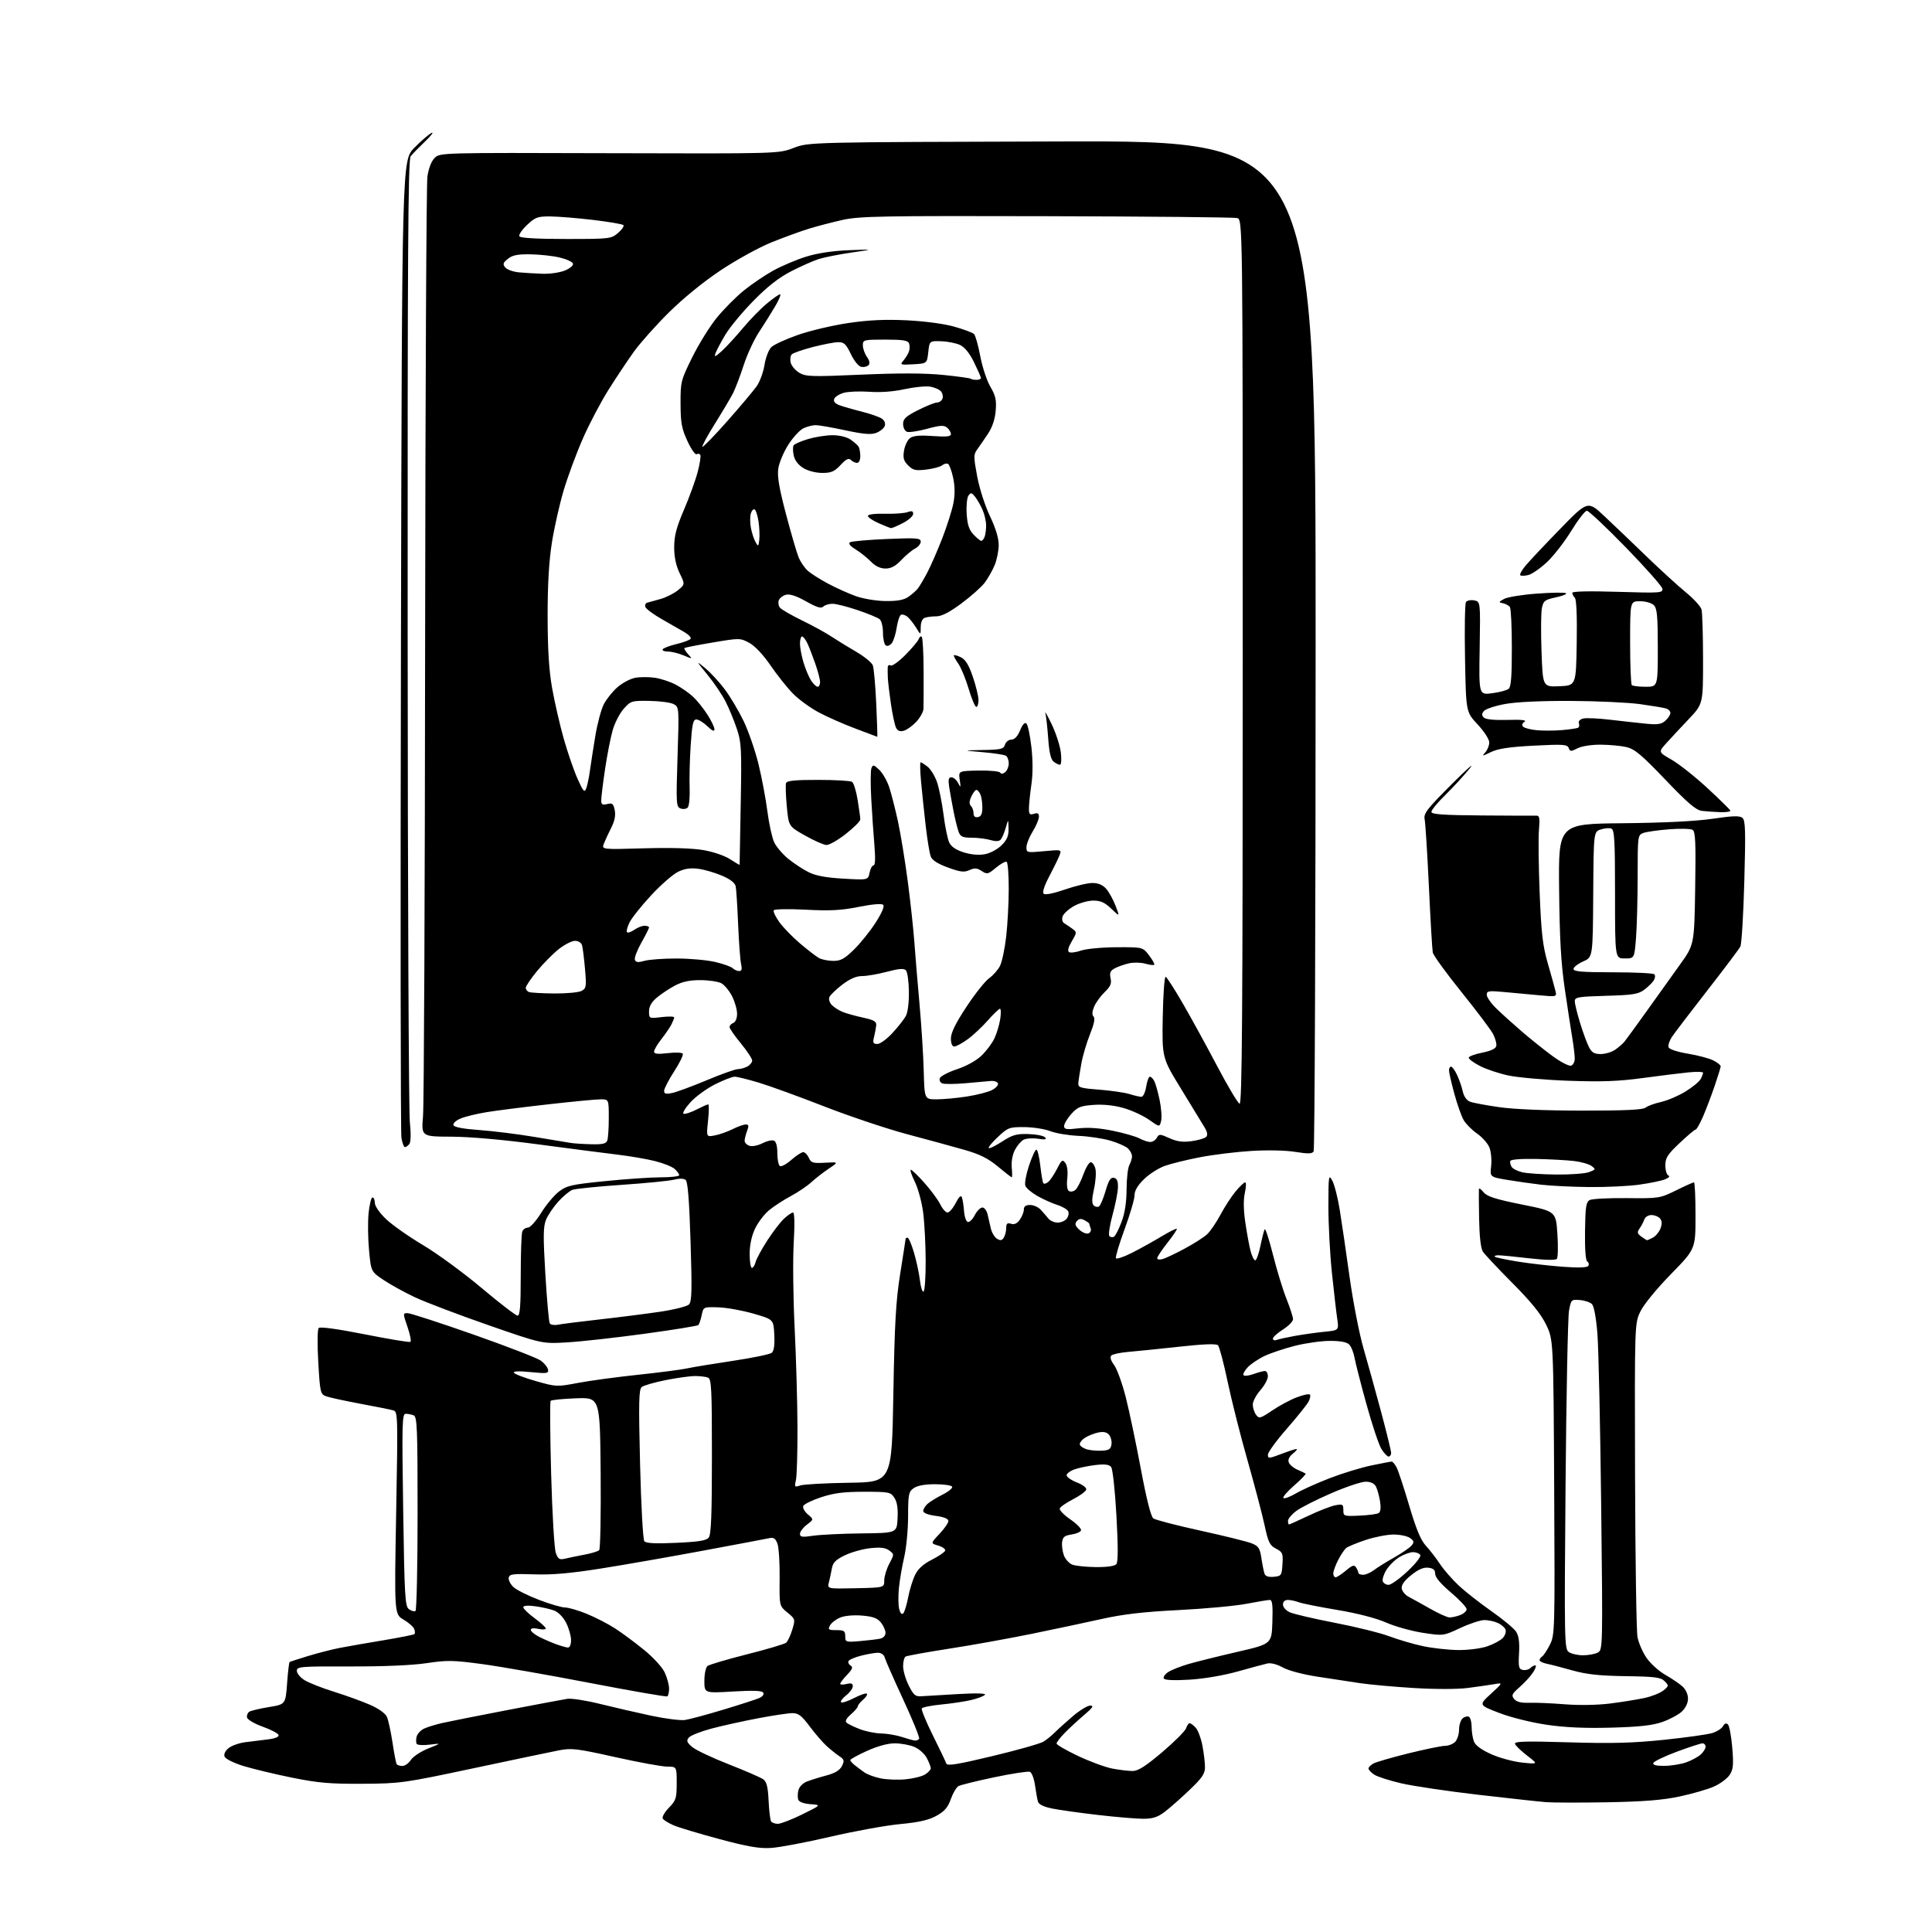 <?xml version="1.0" encoding="UTF-8" standalone="no"?>
<svg 
  version="1.1" 
  xmlns="http://www.w3.org/2000/svg" 
  xmlns:xlink="http://www.w3.org/1999/xlink" 
  xmlns:svg="http://www.w3.org/2000/svg"
  xmlns:rdf="http://www.w3.org/1999/02/22-rdf-syntax-ns#"
  xmlns:cc="http://creativecommons.org/ns#"
  xmlns:dc="http://purl.org/dc/elements/1.1/"
  viewBox="0 0 768 768"
  width="768"
  height="768"
>
<style>svg {background-color: white; }</style>"
<path stroke="none" fill="black" fill-rule="evenodd" d="M306.50,734.59C301.85,734.88 297.24,734.09 286.00,731.07C278.02,728.93 269.84,726.47 267.82,725.61C265.79,724.74 263.83,723.53 263.46,722.93C263.08,722.32 264.18,720.38 265.89,718.62C268.73,715.68 269.00,714.83 269.00,708.84C269.00,702.27 269.00,702.27 265.25,702.26C263.19,702.26 253.89,700.56 244.58,698.48C229.19,695.05 227.15,694.81 222.08,695.81C219.01,696.41 203.71,699.62 188.08,702.94C160.57,708.79 159.16,708.99 144.08,709.08C131.09,709.15 126.42,708.74 116.00,706.63C109.12,705.23 100.44,703.14 96.70,701.99C92.88,700.81 89.62,699.18 89.28,698.29C88.90,697.30 89.52,696.00 90.88,694.90C92.09,693.91 95.09,692.86 97.54,692.55C99.99,692.25 104.05,691.74 106.56,691.43C109.42,691.07 110.98,690.42 110.73,689.68C110.52,689.03 107.68,687.55 104.42,686.38C101.15,685.21 98.36,683.57 98.19,682.72C98.03,681.88 98.45,680.84 99.13,680.42C99.81,680.00 103.32,679.17 106.93,678.58C113.50,677.50 113.50,677.50 114.12,669.22C114.45,664.66 114.90,660.82 115.12,660.68C115.33,660.53 118.65,659.46 122.50,658.28C126.35,657.11 131.97,655.67 135.00,655.08C138.03,654.49 145.85,653.12 152.39,652.04C158.92,650.95 164.49,649.84 164.76,649.57C165.03,649.31 164.98,648.38 164.65,647.52C164.32,646.66 162.41,644.99 160.40,643.81C156.75,641.65 156.75,641.65 157.48,601.43C158.19,562.74 158.15,561.18 156.36,560.65C155.34,560.35 149.41,559.15 143.18,558.00C136.96,556.84 130.82,555.50 129.56,555.02C127.37,554.19 127.21,553.47 126.52,541.48C126.09,534.00 126.17,528.43 126.71,527.89C127.28,527.32 134.39,528.31 145.02,530.42C154.58,532.32 162.73,533.67 163.14,533.41C163.55,533.16 163.03,530.49 161.99,527.48C160.13,522.07 160.13,522.00 162.05,522.00C163.12,522.00 174.91,525.84 188.25,530.52C201.59,535.21 213.62,539.87 215.00,540.88C216.38,541.89 217.65,543.48 217.84,544.43C218.14,545.97 217.45,546.07 210.94,545.43C206.21,544.96 203.92,545.06 204.32,545.71C204.66,546.26 208.60,547.75 213.08,549.02C221.10,551.31 221.37,551.32 229.87,549.71C234.61,548.82 245.25,547.38 253.50,546.51C261.75,545.64 270.52,544.50 273.00,543.98C275.48,543.45 283.80,542.08 291.50,540.93C299.20,539.77 306.08,538.35 306.79,537.76C307.66,537.04 307.99,534.67 307.79,530.59C307.50,524.50 307.50,524.50 299.50,522.19C295.10,520.92 288.83,519.79 285.56,519.69C279.62,519.50 279.62,519.50 278.93,522.80C278.54,524.62 277.95,526.38 277.61,526.73C277.26,527.07 267.65,528.63 256.24,530.19C244.83,531.75 231.00,533.29 225.50,533.61C215.50,534.20 215.50,534.20 194.00,526.72C182.18,522.60 169.12,517.65 165.00,515.71C160.88,513.78 155.25,510.68 152.50,508.83C147.50,505.48 147.50,505.48 146.70,496.99C146.25,492.32 146.18,485.69 146.52,482.25C146.87,478.81 147.57,476.00 148.08,476.00C148.59,476.00 149.00,476.98 149.00,478.17C149.00,479.43 150.85,482.11 153.41,484.56C155.83,486.89 162.47,491.56 168.16,494.95C173.85,498.33 184.35,506.03 191.50,512.04C198.65,518.06 205.06,522.99 205.75,522.99C206.70,523.00 207.00,519.15 207.00,507.08C207.00,498.33 207.27,490.45 207.61,489.58C207.94,488.71 208.95,488.00 209.86,487.99C210.77,487.98 213.09,485.40 215.11,482.15C217.09,478.94 220.28,475.12 222.20,473.66C225.32,471.28 227.23,470.85 240.59,469.51C248.79,468.68 258.76,468.00 262.75,468.00C266.74,468.00 270.00,467.62 270.00,467.15C270.00,466.69 269.19,465.58 268.21,464.69C267.22,463.79 263.73,462.39 260.46,461.57C257.18,460.74 250.45,459.58 245.50,458.99C240.55,458.40 226.38,456.56 214.00,454.91C200.08,453.05 186.92,451.88 179.49,451.85C167.48,451.80 167.48,451.80 168.16,443.65C168.54,439.17 168.91,354.50 168.99,255.50C169.08,156.50 169.49,73.12 169.90,70.20C170.37,66.93 171.46,64.10 172.76,62.80C174.86,60.70 174.96,60.69 242.18,60.90C309.50,61.10 309.50,61.10 315.50,58.80C321.50,56.50 321.50,56.50 422.25,56.23C523.00,55.95 523.00,55.95 522.98,256.23C522.98,366.38 522.62,457.05 522.19,457.73C521.59,458.67 519.92,458.71 514.95,457.90C511.17,457.28 503.95,457.12 497.50,457.51C491.45,457.88 482.23,459.01 477.00,460.02C471.77,461.03 465.48,462.58 463.00,463.47C460.52,464.36 456.81,466.73 454.75,468.75C452.23,471.21 451.00,473.30 451.00,475.14C451.00,476.64 449.22,482.70 447.05,488.61C444.88,494.52 443.33,499.72 443.60,500.17C443.88,500.61 446.71,499.66 449.89,498.06C453.07,496.45 458.32,493.54 461.54,491.60C464.77,489.66 467.58,488.24 467.79,488.46C468.00,488.67 466.33,491.17 464.09,494.01C461.84,496.85 460.00,499.62 460.00,500.16C460.00,500.70 461.00,500.84 462.25,500.47C463.49,500.10 467.43,498.23 471.00,496.30C474.57,494.38 478.54,491.85 479.82,490.67C481.09,489.49 483.48,486.00 485.12,482.93C486.76,479.85 489.46,475.68 491.12,473.67C492.79,471.65 494.52,470.00 494.97,470.00C495.42,470.00 495.37,471.88 494.85,474.17C494.24,476.90 494.30,480.95 495.03,485.92C495.64,490.09 496.57,495.19 497.11,497.25C497.64,499.31 498.48,501.00 498.97,501.00C499.46,501.00 500.39,498.41 501.04,495.25C501.69,492.09 502.45,489.11 502.74,488.64C503.02,488.16 504.52,492.77 506.05,498.87C507.59,504.98 510.01,512.87 511.43,516.41C512.84,519.95 514.00,523.55 514.00,524.41C514.00,525.27 512.20,527.11 510.00,528.50C507.80,529.89 506.00,531.52 506.00,532.12C506.00,532.72 506.66,532.96 507.46,532.66C508.26,532.35 511.52,531.63 514.71,531.05C517.89,530.47 523.14,529.74 526.37,529.41C532.25,528.83 532.25,528.83 531.56,524.16C531.18,521.60 530.24,513.42 529.46,506.00C528.68,498.57 528.05,486.65 528.06,479.50C528.08,467.25 528.17,466.66 529.61,469.33C530.46,470.89 531.78,476.06 532.55,480.83C533.33,485.60 535.09,497.60 536.46,507.50C537.84,517.40 540.34,530.23 542.01,536.00C543.68,541.77 546.84,553.17 549.03,561.32C551.21,569.47 553.00,576.78 553.00,577.57C553.00,578.36 552.54,579.00 551.99,579.00C551.43,579.00 550.13,577.62 549.10,575.93C548.08,574.24 545.41,566.26 543.18,558.18C540.95,550.11 538.82,541.79 538.44,539.70C538.07,537.61 537.11,535.25 536.31,534.45C535.35,533.49 532.76,533.01 528.68,533.02C525.28,533.02 519.07,533.90 514.87,534.95C510.67,536.01 505.22,537.83 502.75,538.99C500.28,540.15 497.22,542.20 495.96,543.55C494.69,544.89 493.97,546.31 494.35,546.69C494.74,547.07 496.53,546.85 498.35,546.19C500.16,545.54 502.17,545.00 502.82,545.00C503.47,545.00 504.00,545.95 504.00,547.12C504.00,548.28 502.65,550.77 501.00,552.65C499.35,554.53 498.00,557.09 498.00,558.34C498.00,559.59 498.58,561.41 499.29,562.38C500.49,564.03 500.93,563.91 505.74,560.68C508.58,558.77 512.95,556.42 515.47,555.46C517.99,554.50 520.34,554.00 520.69,554.36C521.05,554.71 520.79,556.01 520.12,557.25C519.45,558.49 515.56,563.33 511.48,568.00C507.39,572.67 504.03,577.29 504.02,578.25C504.00,579.87 504.35,579.86 509.25,578.00C512.14,576.90 514.89,576.00 515.36,576.00C515.83,576.00 515.20,576.83 513.94,577.84C512.48,579.03 511.89,580.28 512.31,581.35C512.66,582.27 514.19,583.55 515.72,584.21C517.25,584.87 518.72,585.57 518.99,585.77C519.25,585.97 517.23,588.09 514.49,590.47C511.74,592.86 509.80,595.12 510.17,595.49C510.54,595.87 512.79,595.04 515.17,593.64C517.55,592.25 523.59,589.53 528.59,587.60C533.59,585.67 541.02,583.40 545.09,582.55C549.17,581.70 552.82,581.00 553.21,581.00C553.61,581.00 554.47,582.01 555.14,583.25C555.80,584.49 558.06,591.32 560.16,598.44C562.93,607.81 564.76,612.23 566.80,614.44C568.34,616.12 570.87,619.40 572.42,621.72C573.97,624.05 577.32,627.89 579.87,630.28C582.42,632.66 588.24,637.23 592.81,640.43C597.38,643.63 601.81,647.30 602.65,648.59C603.74,650.25 604.09,652.77 603.84,657.20C603.54,662.67 603.74,663.52 605.36,663.83C606.38,664.03 607.70,663.70 608.31,663.09C608.91,662.49 609.81,662.00 610.32,662.00C610.82,662.00 610.43,663.24 609.45,664.75C608.47,666.26 606.07,668.90 604.11,670.62C600.98,673.35 600.71,673.94 601.91,675.39C602.87,676.55 604.67,676.99 607.89,676.88C610.43,676.79 616.77,677.06 622.00,677.48C627.69,677.93 634.91,677.81 640.00,677.18C644.67,676.59 650.86,675.60 653.74,674.97C656.62,674.35 659.99,673.00 661.24,671.98C663.41,670.20 663.43,670.06 661.72,668.31C660.18,666.76 657.98,666.47 646.22,666.30C635.79,666.15 630.70,665.60 625.00,664.00C620.88,662.84 616.26,661.64 614.75,661.34C613.24,661.03 612.00,660.40 612.00,659.95C612.00,659.49 612.46,658.84 613.01,658.49C613.57,658.15 614.95,656.06 616.07,653.86C618.07,649.94 618.11,648.61 617.81,591.18C617.50,532.50 617.50,532.50 614.57,526.50C612.49,522.25 608.59,517.44 601.18,510.00C595.43,504.23 590.15,498.60 589.45,497.50C588.63,496.24 588.09,491.45 587.97,484.50C587.86,478.45 587.83,473.11 587.89,472.64C587.95,472.17 588.79,472.75 589.75,473.94C591.12,475.63 594.43,476.69 605.00,478.82C618.50,481.53 618.50,481.53 619.09,490.52C619.42,495.46 619.31,499.92 618.86,500.43C618.35,501.01 614.10,500.91 607.77,500.18C602.12,499.52 596.64,498.99 595.58,498.99C594.53,499.00 593.92,499.25 594.22,499.56C594.53,499.87 598.60,500.73 603.25,501.49C607.91,502.24 616.00,503.17 621.23,503.56C627.55,504.02 630.94,503.90 631.38,503.20C631.74,502.61 631.55,501.84 630.97,501.48C630.31,501.07 629.97,496.55 630.07,489.39C630.20,479.74 630.49,477.81 631.93,477.04C632.87,476.54 639.50,476.19 646.67,476.27C659.46,476.41 659.84,476.35 666.23,473.21C669.81,471.44 673.03,470.00 673.37,470.00C673.72,470.00 674.00,475.96 673.99,483.25C673.99,496.50 673.99,496.50 664.20,506.51C658.58,512.26 653.42,518.56 652.10,521.30C649.79,526.07 649.79,526.07 649.96,586.29C650.05,619.40 650.49,648.41 650.93,650.75C651.37,653.09 653.00,656.83 654.55,659.07C656.09,661.30 659.42,664.30 661.93,665.73C664.44,667.16 667.51,669.24 668.75,670.34C670.10,671.54 671.00,673.50 671.00,675.22C671.00,676.99 670.05,678.97 668.53,680.39C667.17,681.65 663.68,683.51 660.78,684.52C656.85,685.89 651.64,686.46 640.40,686.77C629.85,687.05 622.08,686.70 614.62,685.59C608.55,684.68 600.45,682.66 595.87,680.89C587.81,677.78 587.81,677.78 592.65,673.33C597.50,668.87 597.50,668.87 594.00,669.48C592.08,669.81 587.35,670.49 583.49,670.99C579.36,671.52 570.53,671.53 561.99,671.01C554.02,670.52 544.35,669.65 540.50,669.06C536.65,668.48 529.05,667.32 523.62,666.49C517.90,665.61 512.14,664.08 509.95,662.85C507.73,661.61 505.22,660.94 503.84,661.25C502.55,661.53 497.23,662.97 492.00,664.44C486.37,666.02 478.58,667.34 472.89,667.69C466.76,668.06 463.06,667.90 462.65,667.25C462.30,666.68 463.08,665.53 464.37,664.68C465.66,663.83 469.31,662.38 472.48,661.46C475.65,660.54 484.38,658.37 491.87,656.64C505.50,653.50 505.50,653.50 505.79,644.75C506.01,638.13 505.76,636.00 504.79,636.00C504.08,636.00 499.90,636.69 495.50,637.53C491.10,638.38 478.95,639.50 468.50,640.03C454.61,640.73 446.40,641.68 438.00,643.56C431.68,644.97 419.07,647.64 410.00,649.50C400.93,651.35 386.18,654.01 377.22,655.39C368.27,656.78 360.51,658.19 359.97,658.52C359.44,658.85 359.00,660.57 359.00,662.35C359.00,664.12 360.01,667.58 361.25,670.04C363.23,673.96 363.87,674.47 366.50,674.27C368.15,674.15 374.68,673.76 381.00,673.41C388.52,672.99 392.15,673.11 391.50,673.75C390.95,674.29 388.48,675.21 386.00,675.80C383.52,676.38 378.23,677.18 374.23,677.56C370.23,677.95 366.72,678.65 366.43,679.11C366.14,679.58 368.12,684.40 370.82,689.83C373.52,695.26 375.93,700.30 376.18,701.03C376.52,702.07 380.55,701.42 394.56,698.06C404.43,695.70 413.54,693.11 414.82,692.32C416.09,691.52 418.11,689.88 419.30,688.68C420.49,687.48 423.70,684.59 426.42,682.25C429.15,679.91 432.28,678.00 433.37,678.00C434.93,678.00 434.40,678.82 430.95,681.75C428.52,683.81 425.06,687.00 423.27,688.84C421.47,690.67 420.00,692.58 420.00,693.08C420.00,693.57 423.85,695.80 428.56,698.03C433.26,700.25 439.40,702.51 442.19,703.04C444.99,703.57 448.60,704.00 450.22,704.00C452.43,704.00 455.36,702.13 462.02,696.49C466.89,692.35 471.16,688.08 471.50,686.99C471.85,685.89 472.48,685.00 472.91,685.00C473.34,685.00 474.43,685.82 475.34,686.82C476.24,687.82 477.44,691.03 477.99,693.96C478.55,696.88 479.00,700.72 479.00,702.48C479.00,705.11 477.88,706.75 472.75,711.64C469.31,714.91 464.88,718.81 462.91,720.30C460.13,722.38 458.19,723.00 454.41,722.99C451.71,722.99 443.65,722.31 436.50,721.48C429.35,720.65 421.16,719.51 418.30,718.93C414.90,718.24 412.93,717.29 412.61,716.19C412.33,715.26 411.81,712.33 411.43,709.67C411.06,707.01 410.14,704.61 409.40,704.32C408.66,704.04 402.32,705.01 395.30,706.48C388.28,707.95 381.86,709.54 381.02,710.00C380.18,710.46 378.81,712.79 377.97,715.17C376.79,718.50 375.47,720.03 372.23,721.82C369.14,723.52 365.29,724.40 357.76,725.11C352.12,725.64 339.62,727.91 330.00,730.15C320.38,732.39 309.80,734.39 306.50,734.59zM309.20,725.00C310.35,725.00 314.71,723.31 318.90,721.25C326.50,717.50 326.50,717.50 322.20,717.19C319.60,717.00 317.67,716.31 317.34,715.44C317.03,714.64 317.05,712.93 317.38,711.62C317.72,710.28 319.17,708.79 320.74,708.19C322.26,707.60 325.74,706.51 328.49,705.78C331.97,704.85 333.83,703.71 334.68,702.02C335.73,699.91 335.61,699.42 333.69,698.15C332.49,697.35 330.21,695.52 328.63,694.10C327.06,692.67 324.01,689.14 321.85,686.25C318.69,682.01 317.38,681.00 315.02,681.00C313.41,681.00 307.24,681.92 301.30,683.05C295.36,684.18 287.03,686.02 282.79,687.15C278.55,688.28 274.52,689.88 273.82,690.71C272.78,691.97 273.00,692.60 275.14,694.44C276.55,695.66 283.09,698.76 289.67,701.33C296.24,703.90 302.43,706.59 303.41,707.31C304.76,708.30 305.27,710.33 305.53,715.80C305.72,719.76 306.16,723.44 306.50,724.00C306.84,724.55 308.06,725.00 309.20,725.00zM639.00,716.43C628.27,716.62 617.25,716.60 614.50,716.38C611.75,716.16 599.60,714.83 587.50,713.43C575.40,712.02 561.68,709.99 557.02,708.90C552.36,707.82 547.52,706.26 546.27,705.44C545.02,704.62 544.00,703.53 544.00,703.01C544.00,702.49 544.90,701.59 546.00,701.00C547.11,700.41 553.40,698.59 559.99,696.96C566.58,695.33 573.07,694.00 574.41,694.00C575.76,694.00 577.56,693.29 578.43,692.43C579.29,691.56 580.00,689.37 580.00,687.55C580.00,685.73 580.66,683.70 581.46,683.04C582.26,682.37 583.38,682.12 583.96,682.47C584.53,682.83 585.00,684.64 585.00,686.49C585.00,688.35 585.41,690.94 585.91,692.26C586.51,693.83 588.85,695.56 592.79,697.32C596.07,698.80 601.63,700.30 605.13,700.66C611.50,701.31 611.50,701.31 607.08,697.90C604.65,696.03 602.47,693.93 602.24,693.22C601.90,692.20 606.17,692.08 623.66,692.60C640.66,693.11 649.05,692.89 661.50,691.60C670.30,690.68 678.96,689.47 680.74,688.89C682.53,688.32 684.41,687.10 684.93,686.17C685.57,685.05 686.21,684.83 686.89,685.51C687.45,686.06 688.22,690.20 688.60,694.72C689.17,701.58 689.00,703.35 687.56,705.55C686.61,707.00 683.79,709.09 681.28,710.20C678.78,711.30 672.63,713.08 667.62,714.14C660.91,715.57 653.35,716.17 639.00,716.43zM360.00,707.30C363.02,707.02 366.51,706.15 367.75,705.37C368.99,704.59 370.00,703.49 370.00,702.93C370.00,702.36 369.30,700.54 368.43,698.87C367.56,697.19 365.36,695.21 363.47,694.42C361.59,693.64 358.09,693.00 355.67,693.00C352.92,693.00 348.79,694.13 344.64,696.01C340.99,697.67 338.00,699.30 338.00,699.65C338.00,700.00 338.79,700.91 339.75,701.67C340.71,702.44 342.45,703.74 343.62,704.56C344.79,705.39 347.71,706.46 350.12,706.94C352.53,707.42 356.98,707.59 360.00,707.30zM159.94,702.00C160.95,702.00 162.48,700.91 163.35,699.58C164.23,698.25 167.32,696.21 170.22,695.05C175.50,692.95 175.50,692.95 170.84,693.52C168.27,693.84 165.93,693.70 165.64,693.22C165.34,692.74 165.34,691.42 165.63,690.30C165.93,689.17 167.29,687.73 168.66,687.11C170.03,686.49 173.25,685.50 175.82,684.92C178.40,684.33 189.95,682.04 201.50,679.82C213.05,677.60 223.85,675.57 225.50,675.31C227.15,675.05 233.00,675.96 238.50,677.33C244.00,678.69 253.14,680.80 258.81,682.01C264.49,683.22 270.56,683.99 272.31,683.72C274.07,683.46 280.90,681.62 287.50,679.63C294.10,677.64 300.54,675.56 301.81,675.00C303.15,674.42 303.82,673.52 303.41,672.86C302.92,672.05 299.40,671.92 291.36,672.40C280.00,673.08 280.00,673.08 280.00,668.16C280.00,665.42 280.55,662.81 281.25,662.26C281.94,661.72 288.98,659.63 296.90,657.63C304.82,655.63 311.84,653.55 312.49,653.01C313.14,652.47 314.24,650.13 314.94,647.82C316.18,643.67 316.15,643.57 313.00,641.00C309.80,638.39 309.80,638.39 309.92,627.32C309.99,621.23 309.59,615.05 309.04,613.60C308.26,611.55 307.52,611.06 305.77,611.45C304.52,611.72 292.70,613.95 279.50,616.41C266.30,618.87 248.00,622.07 238.83,623.52C226.80,625.43 219.44,626.07 212.36,625.83C203.87,625.54 202.52,625.72 202.22,627.16C202.04,628.07 202.89,629.75 204.10,630.88C205.32,632.02 209.89,634.31 214.25,635.97C218.60,637.64 223.27,639.00 224.61,639.00C225.94,639.00 229.80,640.12 233.17,641.49C236.53,642.86 241.57,645.44 244.35,647.22C247.13,649.01 252.35,652.87 255.95,655.80C259.64,658.80 263.25,662.73 264.22,664.81C265.17,666.84 265.96,669.71 265.97,671.19C265.99,672.67 265.66,674.08 265.25,674.33C264.84,674.58 251.00,672.18 234.50,669.00C218.00,665.82 198.69,662.44 191.59,661.49C180.13,659.95 177.67,659.91 169.59,661.13C163.92,661.98 152.50,662.48 139.25,662.44C119.32,662.38 118.00,662.49 118.00,664.20C118.00,665.21 119.42,666.89 121.15,667.94C122.88,669.00 128.17,671.07 132.90,672.54C137.63,674.02 144.03,676.34 147.13,677.70C150.44,679.15 153.18,681.09 153.78,682.43C154.35,683.67 155.35,688.25 156.01,692.60C156.67,696.94 157.41,700.84 157.66,701.25C157.91,701.66 158.94,702.00 159.94,702.00zM661.67,701.96C664.33,701.93 668.22,701.30 670.32,700.55C672.42,699.80 675.00,698.40 676.07,697.44C677.13,696.48 678.00,695.08 678.00,694.35C678.00,693.61 677.44,693.00 676.75,693.01C676.06,693.01 671.48,694.51 666.56,696.33C661.64,698.16 657.44,700.18 657.22,700.83C656.96,701.62 658.40,701.99 661.67,701.96zM363.69,691.90C364.35,691.95 365.11,691.63 365.38,691.19C365.66,690.74 362.80,683.71 359.03,675.56C355.25,667.41 351.95,659.90 351.68,658.87C351.39,657.77 350.30,657.00 349.04,657.00C347.85,657.00 344.88,657.51 342.43,658.12C339.97,658.74 337.69,659.69 337.35,660.23C337.02,660.78 337.36,661.60 338.10,662.06C339.17,662.73 338.88,663.51 336.73,665.76C335.23,667.33 334.00,668.93 334.00,669.32C334.00,669.72 335.12,669.76 336.50,669.41C338.35,668.95 339.00,669.18 339.00,670.32C339.00,671.16 337.81,672.79 336.35,673.94C334.89,675.09 333.99,676.32 334.34,676.67C334.70,677.03 337.02,676.28 339.50,675.00C341.98,673.72 344.28,672.94 344.60,673.27C344.93,673.59 344.25,674.66 343.10,675.65C341.94,676.64 341.00,677.82 341.00,678.27C341.00,678.72 339.76,680.17 338.25,681.48C336.47,683.02 335.85,684.18 336.50,684.78C337.05,685.29 339.42,686.44 341.77,687.35C344.12,688.26 347.94,689.03 350.27,689.08C352.60,689.12 356.30,689.75 358.50,690.47C360.70,691.20 363.04,691.84 363.69,691.90zM629.26,658.00C631.39,658.00 634.04,657.52 635.14,656.92C637.13,655.86 637.15,655.26 636.49,598.17C636.12,566.45 635.45,535.83 634.99,530.11C634.49,523.84 633.63,519.20 632.83,518.40C632.10,517.67 629.94,516.94 628.02,516.79C624.63,516.51 624.52,516.61 623.71,521.00C623.25,523.48 622.63,554.72 622.33,590.44C621.82,652.08 621.89,655.44 623.59,656.69C624.58,657.41 627.13,658.00 629.26,658.00zM579.57,655.92C583.57,655.96 588.63,655.32 591.22,654.44C593.74,653.58 596.53,652.07 597.42,651.09C598.32,650.10 598.79,648.61 598.47,647.78C598.15,646.95 596.77,645.76 595.40,645.14C594.03,644.51 591.63,644.00 590.07,644.00C588.50,644.00 584.19,645.42 580.49,647.15C573.75,650.31 573.75,650.31 565.62,649.07C561.16,648.39 554.56,646.55 550.97,644.98C546.92,643.21 539.52,641.30 531.54,639.97C524.45,638.79 517.58,637.41 516.26,636.91C514.95,636.41 513.00,636.00 511.93,636.00C510.72,636.00 510.00,636.69 510.00,637.84C510.00,638.87 511.19,640.22 512.71,640.91C514.20,641.59 522.26,643.47 530.62,645.09C538.99,646.70 548.74,649.12 552.29,650.46C555.84,651.79 561.84,653.55 565.62,654.36C569.41,655.17 575.68,655.87 579.57,655.92zM225.75,654.93C226.49,654.97 227.00,653.76 227.00,651.96C227.00,650.29 226.12,647.20 225.05,645.10C223.91,642.86 221.95,640.84 220.30,640.22C218.76,639.63 215.36,638.86 212.75,638.51C209.75,638.11 208.00,638.26 208.00,638.91C208.00,639.47 210.01,641.41 212.46,643.22C214.91,645.02 216.94,646.87 216.96,647.33C216.98,647.79 215.65,647.86 214.00,647.50C212.15,647.09 211.00,647.24 211.00,647.89C211.00,648.47 212.42,649.68 214.16,650.58C215.89,651.48 218.93,652.81 220.91,653.54C222.88,654.26 225.06,654.89 225.75,654.93zM341.75,652.37C344.91,652.10 348.51,651.67 349.75,651.42C351.12,651.14 352.00,650.23 352.00,649.09C352.00,648.06 351.17,646.20 350.17,644.96C348.77,643.23 346.99,642.58 342.67,642.22C339.31,641.94 335.78,642.26 333.97,643.01C332.29,643.71 330.47,645.11 329.93,646.14C329.04,647.79 329.33,648.00 332.46,648.00C335.54,648.00 336.00,648.32 336.00,650.43C336.00,652.77 336.19,652.84 341.75,652.37zM576.18,642.95C577.11,642.98 579.02,642.56 580.43,642.02C581.85,641.49 583.00,640.43 583.00,639.68C583.00,638.93 580.19,635.93 576.75,633.02C572.72,629.61 570.50,626.98 570.50,625.62C570.50,624.06 569.78,623.42 567.77,623.19C565.87,622.97 563.81,623.86 560.98,626.14C558.22,628.35 557.01,630.06 557.21,631.44C557.37,632.56 558.62,634.07 560.00,634.78C561.38,635.49 565.20,637.61 568.50,639.49C571.80,641.37 575.26,642.93 576.18,642.95zM359.04,641.36C359.55,640.85 360.43,637.99 361.00,635.02C361.56,632.04 362.80,628.01 363.76,626.05C364.96,623.60 367.03,621.73 370.43,620.00C373.15,618.62 375.52,617.01 375.72,616.40C375.91,615.80 374.68,614.90 372.98,614.40C369.90,613.50 369.90,613.50 373.45,609.75C375.40,607.68 377.00,605.38 377.00,604.63C377.00,603.74 375.24,603.02 372.00,602.59C368.88,602.18 367.00,601.44 367.00,600.62C367.00,599.90 367.79,598.62 368.75,597.77C369.71,596.93 372.43,595.26 374.79,594.08C377.14,592.89 378.80,591.49 378.48,590.96C378.15,590.43 375.08,590.00 371.66,590.00C367.65,590.00 364.66,590.55 363.22,591.56C361.19,592.98 361.00,593.94 360.98,602.81C360.97,608.14 360.27,615.42 359.43,619.00C358.59,622.58 357.65,628.07 357.34,631.21C357.02,634.36 357.07,638.13 357.44,639.61C357.85,641.26 358.47,641.93 359.04,641.36zM165.15,640.41C165.62,640.12 166.00,622.63 166.00,601.55C166.00,567.51 165.82,563.15 164.42,562.61C163.55,562.27 162.13,562.00 161.26,562.00C159.85,562.00 159.75,565.87 160.27,600.21C160.79,634.80 161.01,638.54 162.57,639.68C163.52,640.37 164.68,640.70 165.15,640.41zM340.17,631.35C351.50,631.10 351.50,631.10 351.50,628.25C351.50,626.68 352.40,623.70 353.50,621.63C355.50,617.86 355.50,617.86 353.50,616.35C352.02,615.23 350.08,614.99 346.00,615.42C342.98,615.74 338.41,617.02 335.86,618.25C332.20,620.02 331.10,621.14 330.68,623.50C330.38,625.15 329.85,627.65 329.49,629.05C328.85,631.59 328.85,631.59 340.17,631.35zM551.99,630.00C552.97,630.00 556.36,627.58 559.51,624.61C562.79,621.54 564.96,618.75 564.57,618.11C564.19,617.50 562.90,617.00 561.69,617.00C560.49,617.01 558.03,617.90 556.24,618.99C554.45,620.09 552.12,622.39 551.07,624.12C550.02,625.85 549.40,627.88 549.69,628.63C549.98,629.38 551.01,630.00 551.99,630.00zM506.38,626.80C509.34,626.52 509.52,626.26 509.80,621.80C510.08,617.51 509.86,616.98 507.24,615.62C504.74,614.33 504.15,613.12 502.69,606.32C501.76,602.02 498.71,590.40 495.90,580.50C493.08,570.60 489.52,556.49 487.98,549.14C486.44,541.79 484.72,535.32 484.17,534.77C483.48,534.08 478.50,534.27 468.83,535.33C460.95,536.19 451.85,537.12 448.61,537.39C445.37,537.66 442.28,538.32 441.76,538.84C441.14,539.46 441.55,540.83 442.90,542.65C444.05,544.22 446.14,550.00 447.53,555.50C448.92,561.00 451.62,573.83 453.52,584.00C455.73,595.83 457.51,602.89 458.46,603.59C459.27,604.18 467.71,606.38 477.22,608.46C486.72,610.54 495.90,612.82 497.62,613.52C500.31,614.61 500.84,615.45 501.45,619.52C501.84,622.13 502.41,624.90 502.71,625.68C503.06,626.60 504.37,627.00 506.38,626.80zM530.92,627.00C531.43,627.00 533.27,625.80 535.01,624.34C537.60,622.16 538.34,621.93 539.07,623.09C539.57,623.86 539.98,624.84 539.98,625.25C539.99,625.66 540.84,626.00 541.87,626.00C542.89,626.00 544.80,625.18 546.12,624.17C547.43,623.17 551.03,620.92 554.13,619.17C557.23,617.42 560.36,615.27 561.10,614.39C562.22,613.03 562.13,612.57 560.52,611.39C559.47,610.63 556.54,610.00 554.00,610.00C551.46,610.00 546.49,610.96 542.94,612.14C539.40,613.32 535.90,614.75 535.18,615.32C534.45,615.90 532.99,618.07 531.93,620.14C530.87,622.22 530.00,624.61 530.00,625.46C530.00,626.31 530.42,627.00 530.92,627.00zM435.63,622.94C440.19,622.98 443.12,622.55 443.78,621.75C444.47,620.90 444.48,614.74 443.80,602.50C443.23,592.32 442.31,583.91 441.68,583.14C440.88,582.15 439.15,581.94 435.47,582.37C432.67,582.70 428.94,583.47 427.19,584.08C425.43,584.70 424.00,585.76 424.00,586.45C424.00,587.13 425.84,588.42 428.10,589.31C430.54,590.27 432.03,591.44 431.78,592.21C431.55,592.92 429.18,594.62 426.50,596.00C423.82,597.38 421.46,599.02 421.26,599.66C421.06,600.30 422.96,602.26 425.50,604.00C428.04,605.74 429.94,607.70 429.73,608.34C429.51,608.98 427.80,609.73 425.92,610.00C423.16,610.40 422.44,610.99 422.20,613.06C422.04,614.47 422.37,616.84 422.94,618.34C423.51,619.83 424.99,621.46 426.24,621.96C427.48,622.46 431.71,622.90 435.63,622.94zM224.77,619.56C226.27,619.20 229.71,618.49 232.42,617.98C235.12,617.48 237.71,616.69 238.18,616.22C238.65,615.75 238.91,601.90 238.77,585.43C238.50,555.50 238.50,555.50 229.00,555.85C223.78,556.04 219.23,556.49 218.90,556.85C218.57,557.21 218.66,570.34 219.09,586.03C219.53,601.91 220.36,615.81 220.96,617.39C221.89,619.83 222.41,620.13 224.77,619.56zM268.80,613.30C277.80,612.89 280.79,612.41 281.75,611.19C282.69,610.01 283.00,601.97 283.00,578.92C283.00,551.84 282.81,548.14 281.42,547.61C280.55,547.27 278.23,547.00 276.27,547.00C274.31,547.00 269.05,547.73 264.60,548.62C260.14,549.51 255.87,550.74 255.11,551.36C253.94,552.30 253.83,557.34 254.44,581.98C254.84,598.48 255.59,612.00 256.13,612.66C256.82,613.49 260.50,613.68 268.80,613.30zM323.25,610.48C326.14,610.06 334.80,609.64 342.50,609.55C356.50,609.39 356.50,609.39 356.80,603.60C357.01,599.59 356.62,597.07 355.53,595.40C354.03,593.12 353.44,593.00 343.50,593.00C335.46,593.00 331.51,593.50 326.42,595.17C322.78,596.37 319.58,597.94 319.29,598.68C319.01,599.41 319.85,600.90 321.14,602.00C323.50,604.00 323.50,604.00 320.75,606.08C319.24,607.23 318.00,608.86 318.00,609.71C318.00,611.01 318.85,611.13 323.25,610.48zM512.40,606.00C512.61,606.00 516.10,604.43 520.15,602.52C524.19,600.60 528.96,598.75 530.75,598.39C533.73,597.80 534.00,597.96 534.00,600.26C534.00,602.72 534.15,602.77 540.43,602.49C543.97,602.33 547.39,601.88 548.04,601.48C548.81,601.00 548.99,599.37 548.58,596.75C548.22,594.55 547.48,591.91 546.93,590.87C546.29,589.67 544.84,589.00 542.86,589.00C541.16,589.00 534.99,591.07 529.14,593.61C523.29,596.14 517.04,599.31 515.25,600.66C513.46,602.00 512.00,603.75 512.00,604.55C512.00,605.35 512.18,606.00 512.40,606.00zM318.10,590.49C319.42,590.04 328.15,589.56 337.50,589.42C354.50,589.17 354.50,589.17 355.12,554.33C355.62,525.80 356.12,517.09 357.87,506.16C359.04,498.82 360.00,492.64 360.00,492.41C360.00,492.18 360.35,492.00 360.78,492.00C361.21,492.00 362.35,494.67 363.32,497.93C364.29,501.19 365.35,506.13 365.68,508.91C366.00,511.68 366.66,513.71 367.14,513.42C367.61,513.12 367.99,507.62 367.97,501.19C367.95,494.76 367.50,486.12 366.97,482.00C366.44,477.88 364.94,472.36 363.65,469.75C362.36,467.14 361.65,465.00 362.08,465.00C362.50,465.00 364.94,467.36 367.51,470.25C370.07,473.14 372.89,476.96 373.77,478.75C374.65,480.54 375.95,482.00 376.66,482.00C377.37,482.00 378.83,480.31 379.89,478.25C381.25,475.64 382.00,474.95 382.38,476.00C382.68,476.82 383.06,479.27 383.22,481.42C383.37,483.58 384.04,485.52 384.69,485.74C385.35,485.95 386.60,484.75 387.47,483.06C388.34,481.38 389.71,480.00 390.51,480.00C391.31,480.00 392.24,481.24 392.58,482.75C392.93,484.26 393.52,486.81 393.90,488.42C394.27,490.02 395.37,491.82 396.32,492.42C397.65,493.24 398.28,493.15 399.01,492.00C399.54,491.18 399.98,489.46 399.98,488.18C400.00,486.36 400.41,485.99 401.91,486.47C403.23,486.89 404.33,486.37 405.41,484.82C406.29,483.57 407.00,481.76 407.00,480.78C407.00,479.55 407.77,479.00 409.50,479.00C410.88,479.00 412.79,479.87 413.75,480.93C414.71,481.99 416.08,483.56 416.79,484.43C417.50,485.29 419.13,486.00 420.42,486.00C421.70,486.00 423.31,485.33 423.99,484.51C424.67,483.69 424.98,482.39 424.68,481.61C424.38,480.84 422.42,479.66 420.32,478.99C418.22,478.32 414.64,476.71 412.37,475.42C410.09,474.12 407.94,472.30 407.59,471.37C407.23,470.44 407.89,466.83 409.05,463.34C410.21,459.85 411.53,457.00 411.98,457.00C412.43,457.00 413.12,459.81 413.52,463.25C413.91,466.69 414.44,469.86 414.70,470.30C414.96,470.74 415.85,470.54 416.66,469.87C417.48,469.19 419.07,466.83 420.19,464.62C422.03,461.02 422.37,460.79 423.50,462.32C424.26,463.37 424.56,465.73 424.26,468.39C423.95,471.11 424.20,473.01 424.93,473.46C425.57,473.85 426.71,473.66 427.46,473.03C428.22,472.40 429.64,469.66 430.62,466.94C431.60,464.22 432.93,462.00 433.59,462.00C434.25,462.00 435.08,463.17 435.44,464.61C435.80,466.05 435.55,469.66 434.88,472.64C434.01,476.53 433.97,478.37 434.75,479.15C435.34,479.74 436.29,479.94 436.85,479.59C437.41,479.25 438.59,476.47 439.48,473.42C440.71,469.18 441.49,467.95 442.80,468.21C444.03,468.45 444.47,469.50 444.40,472.02C444.35,473.94 443.38,478.88 442.24,483.00C441.11,487.12 440.55,490.89 441.00,491.36C441.46,491.84 442.29,491.94 442.85,491.59C443.41,491.25 444.76,488.60 445.84,485.71C447.15,482.21 447.81,477.90 447.83,472.79C447.85,468.57 448.34,464.23 448.93,463.13C449.52,462.03 450.00,460.46 450.00,459.64C450.00,458.82 449.30,457.44 448.44,456.58C447.58,455.72 444.40,454.30 441.37,453.42C438.35,452.54 432.64,451.68 428.68,451.52C424.73,451.35 419.70,450.51 417.50,449.65C415.30,448.79 410.67,448.07 407.21,448.04C401.25,448.00 400.70,448.20 396.72,451.92C394.40,454.08 392.75,456.08 393.04,456.37C393.33,456.66 395.73,455.49 398.37,453.78C402.42,451.14 404.05,450.67 408.76,450.80C411.83,450.88 414.83,451.47 415.42,452.10C416.23,452.97 415.53,453.11 412.61,452.67C410.47,452.35 407.89,452.53 406.87,453.07C405.85,453.61 404.30,455.45 403.42,457.16C402.47,458.99 401.97,461.85 402.18,464.13C402.39,466.26 402.39,468.00 402.19,468.00C401.98,468.00 399.50,466.07 396.66,463.70C392.79,460.48 389.50,458.84 383.50,457.12C379.10,455.86 368.84,453.06 360.69,450.89C352.55,448.72 337.70,443.74 327.69,439.84C317.69,435.93 305.96,431.67 301.64,430.37C297.31,429.07 293.00,428.00 292.05,428.00C291.10,428.00 287.59,429.37 284.24,431.04C280.90,432.71 276.48,435.94 274.41,438.23C272.35,440.52 271.15,442.55 271.75,442.75C272.36,442.95 274.67,442.19 276.89,441.06C279.10,439.93 281.20,439.00 281.54,439.00C281.88,439.00 281.85,441.92 281.46,445.50C280.77,452.00 280.77,452.00 284.13,451.35C285.99,451.00 289.17,449.88 291.21,448.86C293.25,447.84 295.60,447.00 296.44,447.00C297.65,447.00 297.76,447.51 296.98,449.57C296.44,450.98 296.00,452.75 296.00,453.50C296.00,454.25 296.88,455.14 297.95,455.48C299.02,455.82 301.31,455.37 303.04,454.48C304.77,453.59 306.81,453.10 307.59,453.40C308.51,453.75 309.00,455.48 309.00,458.41C309.00,460.87 309.46,463.17 310.03,463.52C310.60,463.87 312.64,462.77 314.56,461.08C316.49,459.38 318.62,458.00 319.30,458.00C319.97,458.00 320.97,459.01 321.52,460.25C322.40,462.25 323.13,462.47 327.97,462.20C333.43,461.90 333.43,461.90 329.46,464.55C327.28,466.01 324.15,468.44 322.50,469.96C320.85,471.48 317.18,473.96 314.35,475.47C311.52,476.97 307.64,479.50 305.73,481.07C303.81,482.65 301.29,485.97 300.12,488.46C298.76,491.36 298.00,494.96 298.00,498.49C298.00,501.52 298.40,504.00 298.89,504.00C299.38,504.00 300.04,502.97 300.36,501.71C300.68,500.44 302.76,496.59 304.99,493.14C307.22,489.69 310.23,485.77 311.67,484.43C313.11,483.09 314.72,482.00 315.25,482.00C315.84,482.00 315.94,486.66 315.51,494.25C315.13,500.99 315.30,516.17 315.89,528.00C316.47,539.83 316.98,557.60 317.01,567.50C317.04,577.40 316.76,586.81 316.39,588.40C315.75,591.13 315.86,591.26 318.10,590.49zM438.00,576.67C440.83,576.53 441.56,576.06 441.83,574.19C442.01,572.93 441.58,571.20 440.88,570.36C440.01,569.31 438.67,569.02 436.61,569.43C434.96,569.76 432.54,570.73 431.24,571.58C429.94,572.43 429.05,573.65 429.26,574.29C429.47,574.92 430.74,575.76 432.07,576.15C433.41,576.53 436.07,576.77 438.00,576.67zM221.85,526.58C223.31,526.29 230.80,525.34 238.50,524.48C246.20,523.62 257.00,522.24 262.50,521.42C268.00,520.60 273.12,519.31 273.88,518.55C275.01,517.42 275.12,513.01 274.51,493.62C274.00,477.25 273.41,469.76 272.57,469.06C271.82,468.43 270.09,468.39 267.93,468.94C266.05,469.42 256.66,470.35 247.07,471.00C237.48,471.65 228.69,472.55 227.53,472.99C226.37,473.43 223.85,475.53 221.93,477.65C220.01,479.78 217.83,483.01 217.07,484.83C215.93,487.58 215.88,491.35 216.79,506.58C217.40,516.72 218.18,525.49 218.54,526.07C218.90,526.64 220.39,526.88 221.85,526.58zM654.76,493.00C654.96,493.00 656.02,492.52 657.11,491.94C658.20,491.36 659.53,489.73 660.07,488.32C660.74,486.55 660.69,485.33 659.90,484.38C659.27,483.62 657.74,483.00 656.49,483.00C655.23,483.00 653.97,483.77 653.65,484.75C653.32,485.71 652.48,487.31 651.78,488.31C650.70,489.84 650.80,490.34 652.44,491.56C653.51,492.35 654.55,493.00 654.76,493.00zM432.67,490.30C433.46,489.99 433.86,489.09 433.56,488.29C433.25,487.49 433.00,486.66 433.00,486.45C433.00,486.24 432.15,485.61 431.11,485.06C429.72,484.31 428.90,484.41 428.05,485.43C427.15,486.52 427.37,487.27 429.06,488.84C430.25,489.95 431.87,490.60 432.67,490.30zM631.68,471.87C624.98,471.80 616.41,471.38 612.64,470.94C608.87,470.50 602.74,469.63 599.02,469.00C592.26,467.86 592.26,467.86 592.76,463.45C593.03,461.02 592.71,457.71 592.04,456.09C591.37,454.47 589.16,452.00 587.14,450.60C585.11,449.19 582.73,446.80 581.84,445.27C580.95,443.75 579.27,439.01 578.11,434.74C576.95,430.47 576.00,426.31 576.00,425.49C576.00,424.67 576.37,424.00 576.81,424.00C577.26,424.00 578.33,425.46 579.18,427.25C580.03,429.04 581.06,432.00 581.46,433.81C581.91,435.86 583.01,437.43 584.35,437.94C585.54,438.40 590.79,439.38 596.01,440.12C601.84,440.96 614.60,441.49 629.10,441.49C645.98,441.50 653.10,441.16 654.14,440.30C654.93,439.64 657.70,438.63 660.28,438.05C662.86,437.47 667.24,435.60 670.00,433.90C672.77,432.20 675.47,429.98 676.02,428.97C676.56,427.96 677.00,426.81 677.00,426.43C677.00,426.04 674.41,425.97 671.25,426.28C668.09,426.59 659.88,427.60 653.00,428.54C643.31,429.85 636.68,430.09 623.50,429.62C614.15,429.28 603.39,428.33 599.58,427.52C595.77,426.70 590.66,424.99 588.23,423.71C585.79,422.44 583.81,420.97 583.84,420.45C583.86,419.93 586.27,419.03 589.19,418.45C592.73,417.74 594.60,416.85 594.81,415.76C594.98,414.87 594.40,412.75 593.53,411.05C592.65,409.36 586.99,401.84 580.95,394.35C574.91,386.86 569.78,379.78 569.55,378.62C569.32,377.45 568.63,365.70 568.01,352.50C567.39,339.30 566.63,327.28 566.33,325.78C565.84,323.37 567.06,321.78 577.02,311.78C583.20,305.58 586.44,302.75 584.21,305.50C581.98,308.25 577.65,312.96 574.58,315.97C571.51,318.97 569.00,322.01 569.00,322.72C569.00,323.71 573.51,324.04 589.25,324.16C600.39,324.24 610.12,324.28 610.88,324.25C611.96,324.19 612.15,325.43 611.76,329.84C611.48,332.95 611.61,344.27 612.04,355.00C612.69,371.13 613.25,375.97 615.29,383.00C616.64,387.68 618.00,392.58 618.31,393.89C618.89,396.28 618.89,396.28 611.69,395.62C607.74,395.26 601.46,394.68 597.75,394.33C591.79,393.78 591.00,393.91 591.00,395.43C591.00,396.38 592.69,398.81 594.76,400.83C596.82,402.85 601.44,407.02 605.01,410.09C608.58,413.16 614.12,417.59 617.32,419.92C620.52,422.25 623.78,423.91 624.57,423.61C625.36,423.31 626.00,422.04 625.99,420.78C625.99,419.53 625.54,415.80 624.99,412.50C624.44,409.20 623.10,400.43 622.01,393.00C620.52,382.85 619.97,373.06 619.77,353.50C619.50,327.50 619.50,327.50 645.00,327.25C661.45,327.09 674.18,326.45 680.86,325.46C688.85,324.28 691.54,324.20 692.64,325.11C693.83,326.10 693.95,330.19 693.39,350.40C693.03,363.65 692.32,375.30 691.82,376.27C691.32,377.25 685.37,385.15 678.60,393.83C671.83,402.51 665.51,410.82 664.54,412.30C663.57,413.78 663.01,415.59 663.30,416.33C663.60,417.11 666.83,418.17 671.01,418.86C674.96,419.52 679.50,420.73 681.10,421.55C682.69,422.38 684.00,423.41 684.00,423.85C684.00,424.29 682.94,427.77 681.64,431.57C680.34,435.38 678.26,440.86 677.02,443.75C675.77,446.64 674.44,449.00 674.06,449.00C673.67,449.00 670.80,451.42 667.68,454.37C662.85,458.94 662.00,460.27 662.00,463.29C662.00,465.24 662.56,467.04 663.25,467.30C663.96,467.56 663.37,468.21 661.87,468.81C660.42,469.39 655.78,470.34 651.55,470.93C647.32,471.52 638.38,471.94 631.68,471.87zM618.68,466.90C624.29,466.95 630.14,466.52 631.68,465.93C634.35,464.91 634.40,464.78 632.64,463.48C631.61,462.73 628.46,461.84 625.64,461.51C622.81,461.18 616.05,460.81 610.60,460.70C604.71,460.58 600.57,460.90 600.37,461.50C600.18,462.05 600.42,463.11 600.89,463.85C601.36,464.59 603.26,465.56 605.12,466.00C606.98,466.44 613.08,466.84 618.68,466.90zM160.97,456.00C160.53,456.00 159.90,454.31 159.57,452.25C159.24,450.19 159.15,361.94 159.38,256.14C159.80,63.77 159.80,63.77 164.65,58.81C167.32,56.08 170.40,53.41 171.50,52.87C172.60,52.33 171.47,53.83 169.00,56.20C166.53,58.57 163.93,61.24 163.23,62.13C162.22,63.42 161.99,101.42 162.05,251.12C162.09,354.18 162.48,441.88 162.92,446.00C163.40,450.60 163.32,453.98 162.73,454.75C162.19,455.44 161.40,456.00 160.97,456.00zM235.14,454.86C239.45,454.97 240.93,454.63 241.39,453.42C241.73,452.55 242.00,448.50 242.00,444.42C242.00,437.00 242.00,437.00 238.75,437.00C236.96,437.00 227.62,437.89 218.00,438.98C208.37,440.06 197.35,441.46 193.50,442.09C189.65,442.71 185.00,443.84 183.16,444.60C181.29,445.37 180.01,446.53 180.24,447.24C180.52,448.07 184.00,448.74 190.53,449.21C195.96,449.60 205.83,450.83 212.45,451.94C219.08,453.06 225.62,454.14 227.00,454.35C228.38,454.56 232.04,454.79 235.14,454.86zM457.20,453.96C458.14,453.98 459.33,453.24 459.85,452.30C460.74,450.72 461.06,450.72 464.87,452.44C467.91,453.81 470.15,454.11 473.68,453.63C476.29,453.27 478.88,452.52 479.45,451.95C480.16,451.24 479.98,450.07 478.87,448.21C477.98,446.72 473.80,439.88 469.59,433.00C461.93,420.50 461.93,420.50 462.21,404.25C462.37,395.32 462.89,388.14 463.36,388.29C463.84,388.45 466.95,393.28 470.27,399.04C473.60,404.79 479.73,415.99 483.91,423.92C488.09,431.85 492.07,438.52 492.75,438.75C493.75,439.08 494.00,403.23 494.00,263.19C494.00,87.22 494.00,87.22 491.75,86.67C490.51,86.37 456.43,86.04 416.00,85.94C350.62,85.77 341.67,85.93 335.00,87.41C330.88,88.33 324.80,89.91 321.50,90.93C318.20,91.95 311.51,94.39 306.62,96.36C301.74,98.33 292.68,103.32 286.48,107.45C279.63,112.01 271.55,118.59 265.86,124.24C260.71,129.34 254.47,136.34 252.00,139.78C249.53,143.22 244.97,150.05 241.89,154.95C238.80,159.85 234.19,168.62 231.65,174.43C229.10,180.24 225.69,189.49 224.05,194.98C222.42,200.47 220.32,209.81 219.38,215.73C218.22,223.08 217.68,232.37 217.69,245.00C217.71,258.11 218.22,266.40 219.46,273.46C220.43,278.94 222.49,287.94 224.04,293.46C225.60,298.98 228.08,306.20 229.55,309.50C231.87,314.69 232.34,315.21 233.04,313.38C233.48,312.22 234.14,309.07 234.50,306.38C234.87,303.70 235.83,297.49 236.64,292.60C237.45,287.70 238.96,282.03 240.00,280.00C241.03,277.97 243.47,274.91 245.42,273.20C247.37,271.50 250.54,269.80 252.49,269.44C254.43,269.07 257.96,269.07 260.34,269.42C262.72,269.78 266.43,271.00 268.58,272.14C270.74,273.27 273.80,275.40 275.38,276.85C276.97,278.31 279.56,281.50 281.13,283.95C282.71,286.39 284.00,289.06 284.00,289.88C284.00,290.92 283.15,290.56 281.20,288.69C279.65,287.21 277.68,286.00 276.81,286.00C275.53,286.00 275.11,287.87 274.56,296.25C274.18,301.89 274.00,309.54 274.14,313.24C274.29,316.95 273.94,320.46 273.37,321.03C272.80,321.60 271.52,321.75 270.51,321.37C268.81,320.71 268.73,319.43 269.33,300.86C269.97,281.26 269.95,281.04 267.80,279.90C266.61,279.26 262.31,278.68 258.24,278.62C251.11,278.50 250.75,278.61 247.96,281.73C246.37,283.50 244.39,287.33 243.56,290.23C242.72,293.13 241.36,300.11 240.52,305.74C239.68,311.38 239.00,316.94 239.00,318.10C239.00,319.83 239.44,320.11 241.38,319.62C243.42,319.11 243.84,319.46 244.37,322.08C244.78,324.15 244.33,326.40 242.95,329.10C241.84,331.28 240.53,334.11 240.04,335.38C239.16,337.70 239.16,337.70 255.91,337.22C266.53,336.91 275.18,337.17 279.57,337.92C283.55,338.60 288.10,340.16 290.25,341.57C292.31,342.92 294.00,343.91 294.01,343.76C294.02,343.62 294.21,332.72 294.45,319.55C294.85,297.54 294.72,295.11 292.88,289.64C291.77,286.36 289.78,281.52 288.44,278.89C287.11,276.25 283.89,271.49 281.29,268.30C276.57,262.51 276.57,262.50 280.35,265.62C282.44,267.34 285.92,271.11 288.10,274.01C290.28,276.91 293.65,282.58 295.59,286.61C297.53,290.65 300.19,298.35 301.51,303.72C302.82,309.10 304.42,317.55 305.05,322.50C305.69,327.45 306.89,332.98 307.74,334.79C308.58,336.60 311.12,339.59 313.38,341.42C315.65,343.26 319.30,345.65 321.50,346.74C324.30,348.13 328.44,348.89 335.29,349.28C345.08,349.84 345.08,349.84 345.67,346.92C345.99,345.32 346.70,344.00 347.26,344.00C347.90,344.00 348.03,341.22 347.61,336.25C347.24,331.99 346.68,323.69 346.35,317.80C346.02,311.92 346.04,306.34 346.40,305.40C346.99,303.87 347.30,303.93 349.49,305.99C350.84,307.26 352.62,310.36 353.46,312.89C354.30,315.43 355.87,321.55 356.95,326.50C358.02,331.45 359.79,342.25 360.87,350.50C361.95,358.75 363.12,369.55 363.47,374.50C363.82,379.45 364.74,390.48 365.51,399.00C366.28,407.52 367.04,419.56 367.20,425.75C367.50,437.00 367.50,437.00 372.31,437.00C374.95,437.00 380.35,436.50 384.31,435.89C388.26,435.28 392.77,434.13 394.31,433.33C395.86,432.53 396.94,431.35 396.71,430.69C396.48,430.04 395.22,429.59 393.90,429.70C392.58,429.82 388.05,430.22 383.84,430.60C379.63,430.97 375.47,431.01 374.61,430.68C373.72,430.34 373.28,429.43 373.60,428.59C373.92,427.77 377.01,426.16 380.48,425.01C384.28,423.74 388.16,421.58 390.23,419.57C392.12,417.73 394.39,414.69 395.29,412.80C396.18,410.92 397.22,407.49 397.59,405.19C397.95,402.88 397.92,401.00 397.50,401.00C397.09,401.00 394.91,403.09 392.66,405.65C390.40,408.21 386.79,411.59 384.63,413.15C382.47,414.72 380.09,416.00 379.35,416.00C378.50,416.00 378.00,414.82 378.00,412.80C378.00,410.56 379.84,406.80 384.16,400.25C387.55,395.11 391.61,389.99 393.18,388.87C394.75,387.76 396.69,385.57 397.49,384.01C398.30,382.45 399.41,377.20 399.97,372.34C400.53,367.48 400.99,358.91 400.99,353.31C401.00,347.70 400.62,342.89 400.16,342.60C399.70,342.32 397.80,343.36 395.93,344.91C392.77,347.56 392.39,347.64 390.23,346.23C388.37,345.02 387.41,344.95 385.37,345.88C383.26,346.84 381.77,346.66 376.82,344.85C372.74,343.37 370.55,341.96 369.98,340.45C369.51,339.22 368.62,333.79 367.99,328.36C367.36,322.94 366.53,315.01 366.14,310.75C365.75,306.49 365.67,303.01 365.96,303.02C366.26,303.03 367.50,303.82 368.72,304.77C369.94,305.72 371.62,308.45 372.45,310.83C373.28,313.20 374.46,319.05 375.07,323.83C375.67,328.60 376.70,333.60 377.35,334.95C378.13,336.58 380.08,337.89 383.13,338.84C386.05,339.75 389.13,340.01 391.52,339.56C393.63,339.17 396.56,337.59 398.15,336.00C400.34,333.81 400.98,332.27 400.91,329.33C400.82,325.50 400.82,325.50 399.82,329.00C399.27,330.93 398.39,333.02 397.86,333.67C397.19,334.48 395.92,334.55 393.70,333.92C391.95,333.41 388.59,333.00 386.24,333.00C382.72,333.00 381.80,332.60 381.10,330.75C380.62,329.51 379.70,325.80 379.05,322.50C378.40,319.20 377.62,314.81 377.30,312.75C376.87,309.85 377.07,309.00 378.22,309.00C379.03,309.00 380.22,310.01 380.86,311.25C381.91,313.27 381.98,313.15 381.51,309.98C381.00,306.47 381.00,306.47 388.99,306.31C393.38,306.23 397.25,306.60 397.58,307.13C397.95,307.73 398.71,307.65 399.59,306.93C400.37,306.28 401.00,304.71 401.00,303.44C401.00,302.16 400.49,300.80 399.86,300.41C399.23,300.02 395.07,299.39 390.61,299.00C382.50,298.29 382.50,298.29 390.68,298.14C397.92,298.02 398.94,297.77 399.50,296.00C399.85,294.90 401.00,294.00 402.05,294.00C403.32,294.00 404.50,292.75 405.51,290.32C406.53,287.87 407.38,286.98 408.05,287.65C408.60,288.20 409.47,292.40 410.00,296.98C410.60,302.25 410.60,307.73 409.99,311.91C409.47,315.53 409.03,319.77 409.02,321.32C409.00,323.68 409.32,324.03 411.00,323.50C412.50,323.02 413.00,323.32 412.99,324.68C412.99,325.68 411.88,328.30 410.53,330.50C409.17,332.70 408.05,335.52 408.03,336.76C408.00,338.95 408.20,339.00 415.03,338.36C422.06,337.71 422.06,337.71 421.13,340.10C420.62,341.42 418.79,345.16 417.07,348.42C415.13,352.06 414.29,354.69 414.86,355.26C415.44,355.84 418.68,355.20 423.31,353.60C427.45,352.17 432.37,351.00 434.24,351.00C436.51,351.00 438.33,351.75 439.67,353.25C440.79,354.49 442.47,357.52 443.43,360.00C445.16,364.50 445.16,364.50 441.78,361.25C439.17,358.74 437.53,358.00 434.59,358.00C432.49,358.00 429.03,358.98 426.90,360.18C424.77,361.38 422.74,363.24 422.40,364.32C422.02,365.51 422.32,366.61 423.14,367.08C423.89,367.51 425.33,368.48 426.34,369.23C428.11,370.55 428.09,370.72 426.04,374.21C424.64,376.58 424.27,378.05 424.97,378.48C425.56,378.85 427.72,378.57 429.77,377.86C431.82,377.16 438.17,376.56 443.89,376.54C454.28,376.50 454.28,376.50 456.78,379.78C458.15,381.58 459.07,383.26 458.82,383.51C458.57,383.76 456.97,383.56 455.25,383.07C453.54,382.58 450.63,382.52 448.80,382.93C446.96,383.35 444.42,384.24 443.16,384.91C441.35,385.88 441.00,386.70 441.47,388.85C441.94,391.00 441.44,392.16 439.10,394.40C437.48,395.96 435.60,398.56 434.93,400.17C434.11,402.14 434.04,403.44 434.72,404.12C435.39,404.79 434.92,407.10 433.30,411.11C431.97,414.41 430.41,419.67 429.85,422.80C429.28,425.94 428.74,429.40 428.66,430.50C428.51,432.31 429.31,432.56 437.00,433.16C441.68,433.53 447.07,434.31 448.99,434.91C450.91,435.51 453.05,436.00 453.73,436.00C454.42,436.00 455.26,434.20 455.62,432.00C455.97,429.80 456.63,428.00 457.09,428.00C457.55,428.00 458.35,428.79 458.85,429.75C459.36,430.71 460.32,434.12 460.98,437.33C461.64,440.54 461.90,444.27 461.56,445.62C460.94,448.08 460.94,448.08 456.72,445.10C454.40,443.47 449.85,441.37 446.61,440.45C442.85,439.38 438.56,438.94 434.72,439.21C429.49,439.59 428.33,440.07 425.85,442.84C424.28,444.60 423.00,446.74 423.00,447.61C423.00,448.95 423.89,449.09 428.75,448.53C432.60,448.09 437.13,448.42 442.48,449.52C446.87,450.43 451.59,451.79 452.98,452.55C454.37,453.30 456.27,453.94 457.20,453.96zM267.25,434.47C269.04,434.09 275.21,431.80 280.98,429.39C286.74,426.97 292.28,425.00 293.29,425.00C294.30,425.00 296.00,424.53 297.07,423.96C298.13,423.40 299.00,422.32 299.00,421.58C299.00,420.84 296.98,417.77 294.50,414.76C292.02,411.76 290.00,408.83 290.00,408.26C290.00,407.68 290.68,406.95 291.50,406.64C292.38,406.30 293.00,404.80 293.00,402.99C293.00,401.30 292.10,398.15 291.00,395.99C289.89,393.83 287.98,391.52 286.75,390.86C285.51,390.19 281.80,389.63 278.50,389.62C274.24,389.59 271.31,390.21 268.38,391.74C266.12,392.93 262.86,395.09 261.13,396.54C258.97,398.37 258.00,400.06 258.00,402.04C258.00,404.89 258.03,404.90 263.00,404.31C265.75,403.99 268.00,404.04 268.00,404.43C268.00,404.81 267.48,406.11 266.86,407.32C266.23,408.52 264.43,411.14 262.86,413.14C261.28,415.15 260.00,417.35 260.00,418.03C260.00,418.95 261.43,419.11 265.44,418.64C268.43,418.28 271.12,418.39 271.42,418.87C271.72,419.35 270.17,422.52 267.98,425.91C265.79,429.30 264.00,432.76 264.00,433.61C264.00,434.83 264.69,435.01 267.25,434.47zM636.30,419.00C638.09,419.00 640.67,418.23 642.03,417.30C643.39,416.36 645.07,414.90 645.77,414.05C646.46,413.20 650.41,407.77 654.54,402.00C658.66,396.23 664.62,387.91 667.77,383.51C673.50,375.53 673.50,375.53 673.86,353.14C674.15,335.06 673.96,330.59 672.86,329.89C672.11,329.42 667.90,329.31 663.50,329.66C659.10,330.00 654.49,330.66 653.25,331.12C651.04,331.93 651.00,332.26 650.99,348.23C650.99,357.18 650.70,368.21 650.35,372.75C649.70,381.00 649.70,381.00 645.85,381.00C642.00,381.00 642.00,381.00 642.00,355.47C642.00,333.95 641.77,329.85 640.53,329.37C639.73,329.06 637.81,329.23 636.28,329.74C633.50,330.67 633.50,330.67 633.33,355.58C633.17,380.50 633.17,380.50 629.33,382.19C627.22,383.12 625.50,384.47 625.50,385.19C625.50,386.21 628.93,386.50 641.16,386.50C649.78,386.50 657.18,386.86 657.63,387.30C658.07,387.74 657.96,388.84 657.39,389.75C656.81,390.66 655.11,392.32 653.60,393.45C651.25,395.20 649.06,395.55 638.43,395.85C627.28,396.17 626.00,396.39 626.00,398.00C626.00,398.98 626.95,402.87 628.11,406.64C629.27,410.42 630.86,414.74 631.64,416.25C632.74,418.40 633.77,419.00 636.30,419.00zM348.76,415.00C349.85,415.00 352.55,413.04 354.76,410.64C356.97,408.25 359.36,405.21 360.08,403.89C360.86,402.48 361.36,398.49 361.30,394.16C361.26,390.12 360.71,386.31 360.10,385.70C359.28,384.88 357.29,385.04 352.58,386.29C349.05,387.23 344.62,388.00 342.73,388.00C340.35,388.00 337.90,389.06 334.77,391.45C332.29,393.35 329.99,395.58 329.67,396.42C329.35,397.26 329.81,398.67 330.70,399.55C331.58,400.44 333.48,401.65 334.91,402.24C336.33,402.83 339.98,403.84 343.00,404.50C347.46,405.47 348.46,406.05 348.31,407.60C348.20,408.64 347.81,410.74 347.44,412.25C346.88,414.55 347.09,415.00 348.76,415.00zM220.32,394.92C225.16,394.96 230.05,394.51 231.17,393.91C233.06,392.90 233.16,392.21 232.55,385.16C232.18,380.95 231.65,376.71 231.37,375.75C231.08,374.74 229.90,374.00 228.57,374.00C227.31,374.00 224.40,375.49 222.09,377.31C219.79,379.14 215.90,383.07 213.45,386.06C211.00,389.04 209.00,392.01 209.00,392.66C209.00,393.31 209.56,394.06 210.25,394.34C210.94,394.62 215.47,394.88 220.32,394.92zM293.82,386.00C294.85,386.00 295.06,385.26 294.60,383.25C294.25,381.74 293.72,374.65 293.42,367.50C293.13,360.35 292.69,353.55 292.46,352.38C292.17,350.97 290.36,349.54 287.04,348.11C284.30,346.93 280.09,345.70 277.68,345.37C274.56,344.94 272.23,345.27 269.61,346.52C267.58,347.48 262.74,351.69 258.86,355.88C254.97,360.07 251.08,364.96 250.22,366.74C249.35,368.52 248.92,370.25 249.26,370.59C249.59,370.93 250.90,370.48 252.16,369.60C253.42,368.72 255.24,368.00 256.22,368.00C257.20,368.00 258.00,368.30 258.00,368.67C258.00,369.04 256.62,371.78 254.93,374.77C253.25,377.76 252.10,380.81 252.38,381.55C252.77,382.57 253.68,382.67 256.19,381.95C258.00,381.43 263.76,381.01 268.99,381.02C274.22,381.02 281.13,381.65 284.34,382.41C287.55,383.16 290.68,384.28 291.29,384.89C291.90,385.50 293.04,386.00 293.82,386.00zM331.16,381.97C334.16,381.99 335.64,381.20 339.40,377.54C341.92,375.09 345.80,370.29 348.01,366.86C350.52,362.97 351.68,360.28 351.09,359.69C350.51,359.11 346.84,359.41 341.33,360.51C334.36,361.90 329.93,362.13 320.32,361.62C313.51,361.26 307.89,361.37 307.58,361.86C307.28,362.35 308.30,364.49 309.85,366.63C311.40,368.76 315.11,372.56 318.08,375.08C321.06,377.60 324.40,380.18 325.50,380.80C326.60,381.43 329.15,381.95 331.16,381.97zM328.50,335.90C327.40,335.84 323.57,334.15 320.00,332.13C313.50,328.47 313.50,328.47 312.76,320.49C312.35,316.09 312.22,311.94 312.48,311.25C312.81,310.34 316.29,310.00 325.22,310.02C331.97,310.02 338.04,310.37 338.69,310.79C339.35,311.20 340.36,314.46 340.93,318.02C341.51,321.59 341.99,325.06 341.99,325.74C342.00,326.41 339.41,329.00 336.25,331.48C333.09,333.97 329.60,335.95 328.50,335.90zM388.75,324.81C390.02,324.56 390.50,323.50 390.50,320.98C390.50,319.07 390.15,316.71 389.71,315.75C389.28,314.79 388.57,314.00 388.13,314.00C387.68,314.00 386.78,315.19 386.11,316.65C385.27,318.50 385.22,319.62 385.95,320.35C386.53,320.93 387.00,322.24 387.00,323.27C387.00,324.52 387.59,325.03 388.75,324.81zM683.83,322.85C681.45,322.77 678.15,322.53 676.50,322.33C674.19,322.05 670.86,319.20 662.00,309.93C652.49,299.99 649.80,297.74 646.50,296.97C644.30,296.46 639.67,296.04 636.20,296.02C632.56,296.01 628.70,296.62 627.05,297.48C624.49,298.80 624.13,298.78 623.58,297.34C623.03,295.91 621.39,295.80 609.73,296.41C599.97,296.92 595.50,297.59 592.67,298.96C589.19,300.66 588.99,300.67 590.42,299.08C591.29,298.13 592.00,296.35 592.00,295.13C592.00,293.88 589.99,290.77 587.38,287.97C582.76,283.03 582.76,283.03 582.37,261.77C582.15,250.07 582.32,239.98 582.74,239.34C583.16,238.70 584.63,238.40 586.00,238.66C588.50,239.14 588.50,239.14 588.19,257.70C587.87,276.27 587.87,276.27 593.16,275.57C596.07,275.19 599.02,274.40 599.73,273.81C600.66,273.04 601.00,268.68 600.98,257.63C600.98,249.31 600.64,241.99 600.23,241.37C599.83,240.74 598.60,240.05 597.50,239.82C595.63,239.44 595.65,239.33 597.93,238.07C599.27,237.34 605.12,236.39 610.93,235.97C616.75,235.54 621.94,235.47 622.48,235.80C623.02,236.13 621.24,236.87 618.52,237.45C614.08,238.40 613.52,238.82 612.93,241.71C612.56,243.47 612.50,251.25 612.78,259.00C613.28,273.08 613.28,273.08 619.89,272.79C626.50,272.50 626.50,272.50 626.77,255.57C626.95,244.98 626.67,238.27 626.02,237.62C625.46,237.06 625.00,236.17 625.00,235.65C625.00,235.06 631.93,234.91 643.06,235.26C660.08,235.78 661.10,235.71 660.81,234.01C660.64,233.02 654.10,225.63 646.29,217.60C638.47,209.57 631.50,203.01 630.79,203.03C630.08,203.05 627.30,206.64 624.60,211.03C621.91,215.41 617.56,221.01 614.94,223.46C612.32,225.91 608.99,228.22 607.54,228.58C606.09,228.94 604.65,228.98 604.33,228.66C604.01,228.34 604.98,226.60 606.49,224.79C608.00,222.98 614.17,216.44 620.20,210.24C631.16,198.99 631.16,198.99 637.83,205.24C641.50,208.68 649.00,215.85 654.50,221.17C660.00,226.48 667.04,232.91 670.14,235.45C673.25,237.99 676.05,241.06 676.38,242.28C676.71,243.50 676.98,252.45 676.99,262.18C677.00,279.85 677.00,279.85 671.25,285.91C668.09,289.24 664.08,293.54 662.35,295.47C659.20,298.97 659.20,298.97 664.50,302.00C667.41,303.67 673.78,308.71 678.65,313.21C683.52,317.72 687.65,321.76 687.83,322.20C688.02,322.64 686.22,322.93 683.83,322.85zM421.33,304.00C420.81,304.00 419.67,303.44 418.81,302.75C417.72,301.88 417.06,299.04 416.67,293.45C416.35,289.03 415.84,284.53 415.54,283.45C415.23,282.38 416.36,284.37 418.05,287.88C419.74,291.39 421.38,296.45 421.70,299.13C422.03,301.94 421.88,304.00 421.33,304.00zM348.72,292.89C348.60,292.83 344.68,291.35 340.00,289.60C335.32,287.85 328.75,284.94 325.40,283.15C322.04,281.35 317.45,278.00 315.19,275.69C312.93,273.39 308.92,268.35 306.28,264.50C303.33,260.19 300.07,256.74 297.82,255.53C294.21,253.60 293.99,253.60 283.33,255.40C277.37,256.40 272.32,257.40 272.09,257.61C271.86,257.82 272.50,258.90 273.51,260.02C275.35,262.04 275.34,262.04 271.71,260.52C269.70,259.68 266.90,259.00 265.47,259.00C264.05,259.00 263.13,258.60 263.44,258.10C263.74,257.61 266.25,256.66 269.00,256.00C271.75,255.34 274.25,254.40 274.55,253.91C274.85,253.43 273.73,252.24 272.05,251.27C270.38,250.29 266.33,247.98 263.06,246.11C259.79,244.25 256.87,242.10 256.57,241.32C256.28,240.55 256.59,239.77 257.27,239.58C257.95,239.38 260.30,238.73 262.50,238.13C264.70,237.53 267.81,235.97 269.42,234.68C272.33,232.32 272.33,232.32 270.17,227.85C268.71,224.83 268.00,221.47 268.00,217.56C268.00,213.02 268.86,209.73 271.91,202.58C274.07,197.54 276.52,190.77 277.36,187.54C278.21,184.30 278.67,181.27 278.38,180.81C278.10,180.35 277.43,180.23 276.91,180.56C276.38,180.88 274.74,178.53 273.26,175.32C270.98,170.39 270.56,168.13 270.53,160.50C270.50,151.77 270.64,151.22 275.19,142.00C277.77,136.78 282.16,129.71 284.94,126.30C287.73,122.89 292.52,118.05 295.60,115.55C298.68,113.04 303.97,109.45 307.35,107.58C310.73,105.71 316.65,103.20 320.50,102.01C325.03,100.61 331.03,99.71 337.50,99.46C347.50,99.08 347.50,99.08 338.45,100.40C333.48,101.12 327.63,102.28 325.45,102.98C323.28,103.67 318.35,105.86 314.50,107.84C309.58,110.36 305.12,113.86 299.50,119.58C295.10,124.05 290.06,130.14 288.30,133.11C286.54,136.07 284.78,139.40 284.39,140.50C283.83,142.09 284.36,141.89 286.97,139.50C288.77,137.85 292.50,133.80 295.25,130.50C298.00,127.20 302.27,122.81 304.74,120.75C307.20,118.69 309.61,117.00 310.08,117.00C310.56,117.00 309.68,119.15 308.12,121.79C306.57,124.42 303.68,129.03 301.70,132.04C299.72,135.04 296.99,140.95 295.62,145.17C294.25,149.38 292.38,154.33 291.46,156.17C290.53,158.00 287.29,163.46 284.27,168.30C281.24,173.14 278.98,177.31 279.24,177.57C279.50,177.83 283.94,173.26 289.11,167.41C294.27,161.57 299.53,155.32 300.79,153.54C302.04,151.76 303.45,147.94 303.90,145.06C304.36,142.16 305.57,139.01 306.61,138.00C307.65,136.99 312.42,134.80 317.22,133.12C322.01,131.45 331.01,129.33 337.22,128.41C345.38,127.21 351.82,126.91 360.50,127.33C367.58,127.68 375.30,128.71 379.34,129.85C383.10,130.91 386.64,132.24 387.19,132.79C387.75,133.35 388.87,137.31 389.68,141.60C390.48,145.89 392.29,151.35 393.69,153.74C395.78,157.31 396.16,159.02 395.80,163.29C395.51,166.72 394.45,169.87 392.69,172.50C391.22,174.70 389.31,177.48 388.44,178.68C386.99,180.67 386.99,181.60 388.45,189.40C389.36,194.22 391.57,201.11 393.53,205.20C395.77,209.88 397.00,213.91 397.00,216.60C397.00,218.89 396.28,222.50 395.40,224.63C394.52,226.76 392.74,229.90 391.45,231.62C390.16,233.33 385.98,237.05 382.18,239.87C377.41,243.41 374.31,245.00 372.21,245.00C370.53,245.00 368.45,245.27 367.58,245.61C366.60,245.98 366.00,247.42 366.00,249.36C365.99,252.50 365.99,252.50 364.16,249.50C363.15,247.85 361.60,245.90 360.71,245.16C359.82,244.43 358.64,244.10 358.10,244.44C357.56,244.77 356.82,247.04 356.45,249.48C356.09,251.92 355.23,254.67 354.54,255.61C353.86,256.54 352.79,256.99 352.15,256.59C351.52,256.20 351.00,253.94 351.00,251.56C351.00,249.19 350.41,246.75 349.68,246.15C348.96,245.55 345.02,243.92 340.93,242.54C336.84,241.15 332.35,240.01 330.95,240.01C329.55,240.00 327.89,240.51 327.27,241.13C326.42,241.98 324.68,241.45 320.44,239.06C316.68,236.93 313.99,236.04 312.49,236.41C311.24,236.73 309.94,237.72 309.59,238.62C309.25,239.52 309.46,240.85 310.07,241.58C310.67,242.31 314.62,244.59 318.84,246.64C323.05,248.69 328.30,251.57 330.50,253.04C332.70,254.50 337.14,257.23 340.36,259.10C343.58,260.97 346.55,263.40 346.96,264.50C347.37,265.60 347.99,272.46 348.32,279.75C348.66,287.04 348.84,292.95 348.72,292.89zM359.31,290.47C357.78,290.91 356.85,290.56 356.20,289.30C355.70,288.31 354.79,284.12 354.18,280.00C353.57,275.88 353.01,271.15 352.93,269.50C352.85,267.85 352.84,265.91 352.89,265.19C352.95,264.47 353.47,264.17 354.05,264.53C354.63,264.89 357.26,263.00 359.91,260.34C362.55,257.68 364.94,254.82 365.22,254.00C365.50,253.18 366.04,252.79 366.41,253.13C366.79,253.48 367.12,259.56 367.15,266.63C367.18,273.71 367.16,280.51 367.10,281.73C367.05,282.96 365.76,285.29 364.25,286.91C362.74,288.52 360.51,290.13 359.31,290.47zM621.00,290.22C624.02,289.96 626.87,289.54 627.32,289.27C627.77,289.01 627.91,288.21 627.63,287.49C627.34,286.73 628.05,285.95 629.32,285.63C630.52,285.33 635.33,285.54 640.00,286.10C644.68,286.65 651.10,287.36 654.29,287.68C658.97,288.14 660.44,287.91 662.04,286.47C663.12,285.49 664.00,284.12 664.00,283.41C664.00,282.71 663.21,281.90 662.25,281.62C661.29,281.33 656.67,280.56 652.00,279.91C647.33,279.26 634.95,278.68 624.50,278.63C612.68,278.57 602.78,279.03 598.31,279.85C594.35,280.57 590.56,281.82 589.90,282.62C588.98,283.73 588.96,284.36 589.85,285.25C590.58,285.98 594.03,286.32 599.25,286.18C604.95,286.01 607.04,286.25 606.01,286.93C605.03,287.58 604.85,288.25 605.51,288.90C606.05,289.43 608.52,290.06 611.00,290.28C613.48,290.51 617.98,290.48 621.00,290.22zM388.10,281.00C387.60,281.00 386.22,277.74 385.04,273.75C383.85,269.76 381.97,265.23 380.85,263.67C379.74,262.12 378.99,260.68 379.20,260.47C379.40,260.27 380.68,260.64 382.03,261.31C383.79,262.18 385.13,264.38 386.71,269.01C387.93,272.58 388.95,276.74 388.96,278.25C388.98,279.76 388.59,281.00 388.10,281.00zM325.02,273.00C325.56,273.00 326.00,272.17 326.00,271.16C326.00,270.14 325.15,266.88 324.12,263.91C323.08,260.93 321.66,257.26 320.96,255.75C320.25,254.24 319.30,253.00 318.84,253.00C318.38,253.00 318.00,254.28 318.00,255.84C318.00,257.40 318.64,260.80 319.42,263.39C320.20,265.98 321.56,269.20 322.44,270.55C323.32,271.90 324.49,273.00 325.02,273.00zM654.17,273.00C659.00,273.00 659.00,273.00 659.00,257.57C659.00,244.88 658.72,241.86 657.43,240.57C656.53,239.68 654.17,239.00 651.93,239.00C648.00,239.00 648.00,239.00 648.00,255.33C648.00,264.32 648.30,271.97 648.67,272.33C649.03,272.70 651.51,273.00 654.17,273.00zM352.03,238.93C356.64,238.98 359.28,238.50 361.03,237.30C362.39,236.36 364.07,234.90 364.77,234.05C365.47,233.20 367.21,230.28 368.63,227.57C370.05,224.86 372.76,218.64 374.65,213.76C376.53,208.88 378.50,202.64 379.02,199.90C379.64,196.61 379.60,193.25 378.90,189.97C378.32,187.25 377.40,184.75 376.88,184.42C376.35,184.10 375.30,184.33 374.56,184.95C373.82,185.56 370.97,186.33 368.23,186.66C363.95,187.17 362.93,186.93 361.01,185.01C359.22,183.22 358.89,182.06 359.36,179.14C359.69,177.14 360.75,174.90 361.73,174.16C363.00,173.19 365.55,172.96 370.75,173.33C376.30,173.72 378.00,173.54 378.00,172.55C378.00,171.83 377.31,170.68 376.48,169.98C375.24,168.95 373.74,169.04 368.48,170.47C364.92,171.43 361.33,171.96 360.51,171.64C359.68,171.32 359.00,169.93 359.00,168.55C359.00,166.47 360.06,165.50 364.97,163.01C368.26,161.36 371.64,160.00 372.50,160.00C373.36,160.00 374.32,159.32 374.64,158.49C374.96,157.66 374.71,156.35 374.08,155.60C373.45,154.84 371.49,153.98 369.72,153.70C367.95,153.42 363.38,153.87 359.57,154.71C355.21,155.67 350.05,156.06 345.67,155.74C341.83,155.47 337.23,155.65 335.45,156.14C333.66,156.64 331.94,157.72 331.62,158.55C331.23,159.56 331.91,160.39 333.62,161.05C335.05,161.59 339.07,162.75 342.57,163.63C346.06,164.51 349.69,165.78 350.62,166.47C351.65,167.22 352.07,168.37 351.69,169.37C351.34,170.28 349.82,171.50 348.32,172.07C346.25,172.86 343.31,172.61 336.01,171.05C330.74,169.92 325.46,169.00 324.26,169.00C323.07,169.00 320.90,169.54 319.45,170.21C317.99,170.87 315.26,173.82 313.37,176.77C311.49,179.72 309.68,184.03 309.37,186.35C308.94,189.45 309.77,194.28 312.49,204.54C314.52,212.22 316.77,219.90 317.48,221.61C318.20,223.32 319.77,225.64 320.98,226.77C322.19,227.90 325.85,230.24 329.10,231.97C332.36,233.71 337.38,235.97 340.26,236.99C343.18,238.03 348.39,238.89 352.03,238.93zM352.01,226.00C349.95,226.00 348.00,225.08 346.21,223.25C344.73,221.74 341.99,219.55 340.12,218.39C337.90,217.02 337.14,216.03 337.91,215.56C338.56,215.16 345.14,214.57 352.54,214.26C364.50,213.76 366.00,213.88 366.00,215.32C366.00,216.20 364.99,217.44 363.75,218.07C362.51,218.70 360.06,220.74 358.30,222.61C356.00,225.04 354.23,226.00 352.01,226.00zM301.83,214.56C302.02,212.94 301.88,209.69 301.53,207.33C301.17,204.98 300.49,202.80 300.01,202.51C299.54,202.21 298.84,202.92 298.48,204.07C298.11,205.23 298.12,207.81 298.49,209.82C298.87,211.82 299.70,214.37 300.33,215.48C301.42,217.38 301.51,217.32 301.83,214.56zM390.07,215.00C390.46,215.00 391.06,214.29 391.39,213.42C391.73,212.55 392.00,210.51 392.00,208.89C392.00,207.26 391.37,204.49 390.61,202.72C389.84,200.95 388.50,198.60 387.63,197.50C386.25,195.77 385.90,195.70 384.98,197.00C384.39,197.82 384.07,201.08 384.27,204.24C384.54,208.57 385.20,210.59 386.99,212.49C388.29,213.87 389.67,215.00 390.07,215.00zM354.22,209.93C353.82,209.89 351.59,209.01 349.25,207.97C346.91,206.93 345.00,205.63 345.00,205.07C345.00,204.47 347.75,204.13 351.75,204.23C355.46,204.32 359.51,204.03 360.75,203.58C362.45,202.97 363.00,203.14 363.00,204.28C363.00,205.12 361.19,206.74 358.97,207.90C356.75,209.05 354.61,209.97 354.22,209.93zM326.85,188.00C324.32,187.99 321.18,187.19 319.35,186.07C317.36,184.86 315.94,183.02 315.52,181.10C315.15,179.42 315.13,177.60 315.47,177.05C315.81,176.50 318.40,175.37 321.22,174.53C324.05,173.69 328.43,173.00 330.96,173.00C333.64,173.00 336.59,173.71 338.03,174.69C339.39,175.62 340.83,176.86 341.23,177.44C341.64,178.02 341.98,179.74 341.98,181.25C341.99,182.85 341.46,184.00 340.70,184.00C339.98,184.00 338.88,183.48 338.25,182.85C337.37,181.97 336.37,182.46 334.14,184.85C331.71,187.45 330.44,188.00 326.85,188.00zM388.17,151.00C389.18,151.00 389.97,150.66 389.94,150.25C389.91,149.84 388.67,147.03 387.19,144.00C385.46,140.46 383.49,138.02 381.66,137.15C380.11,136.41 376.73,135.74 374.16,135.65C369.50,135.50 369.50,135.50 369.00,140.00C368.50,144.50 368.50,144.50 363.04,144.81C357.86,145.10 357.66,145.03 359.14,143.31C360.00,142.31 360.98,140.71 361.32,139.75C361.66,138.79 361.68,137.32 361.36,136.50C360.91,135.32 358.88,135.00 351.89,135.00C343.31,135.00 343.00,135.08 343.00,137.28C343.00,138.53 343.73,140.59 344.62,141.86C345.70,143.41 345.90,144.50 345.22,145.18C344.67,145.73 343.38,146.03 342.36,145.84C341.30,145.65 339.52,143.45 338.23,140.75C336.34,136.79 335.51,136.00 333.23,136.02C331.73,136.03 327.18,136.90 323.11,137.95C319.05,139.01 315.28,140.32 314.74,140.86C314.19,141.41 314.01,142.90 314.33,144.19C314.65,145.47 316.20,147.28 317.77,148.21C320.35,149.73 322.71,149.80 342.51,148.93C357.54,148.27 367.70,148.31 374.92,149.04C380.71,149.63 385.65,150.31 385.89,150.56C386.13,150.80 387.16,151.00 388.17,151.00zM215.78,108.83C218.69,108.92 222.66,108.33 224.62,107.51C226.63,106.67 227.99,105.48 227.76,104.76C227.53,104.07 225.12,102.98 222.42,102.35C219.71,101.71 214.51,101.15 210.86,101.10C205.75,101.02 203.69,101.43 201.89,102.89C199.93,104.47 199.77,105.02 200.86,106.33C201.57,107.19 204.03,108.06 206.33,108.27C208.62,108.48 212.88,108.73 215.78,108.83zM225.00,95.00C242.47,95.00 242.95,94.94 245.69,92.59C247.24,91.26 248.19,89.86 247.81,89.48C247.43,89.09 242.03,88.17 235.81,87.43C229.59,86.69 221.94,86.07 218.82,86.04C213.69,86.00 212.79,86.33 209.48,89.45C207.47,91.35 206.11,93.38 206.47,93.95C206.88,94.62 213.61,95.00 225.00,95.00z" />

</svg>